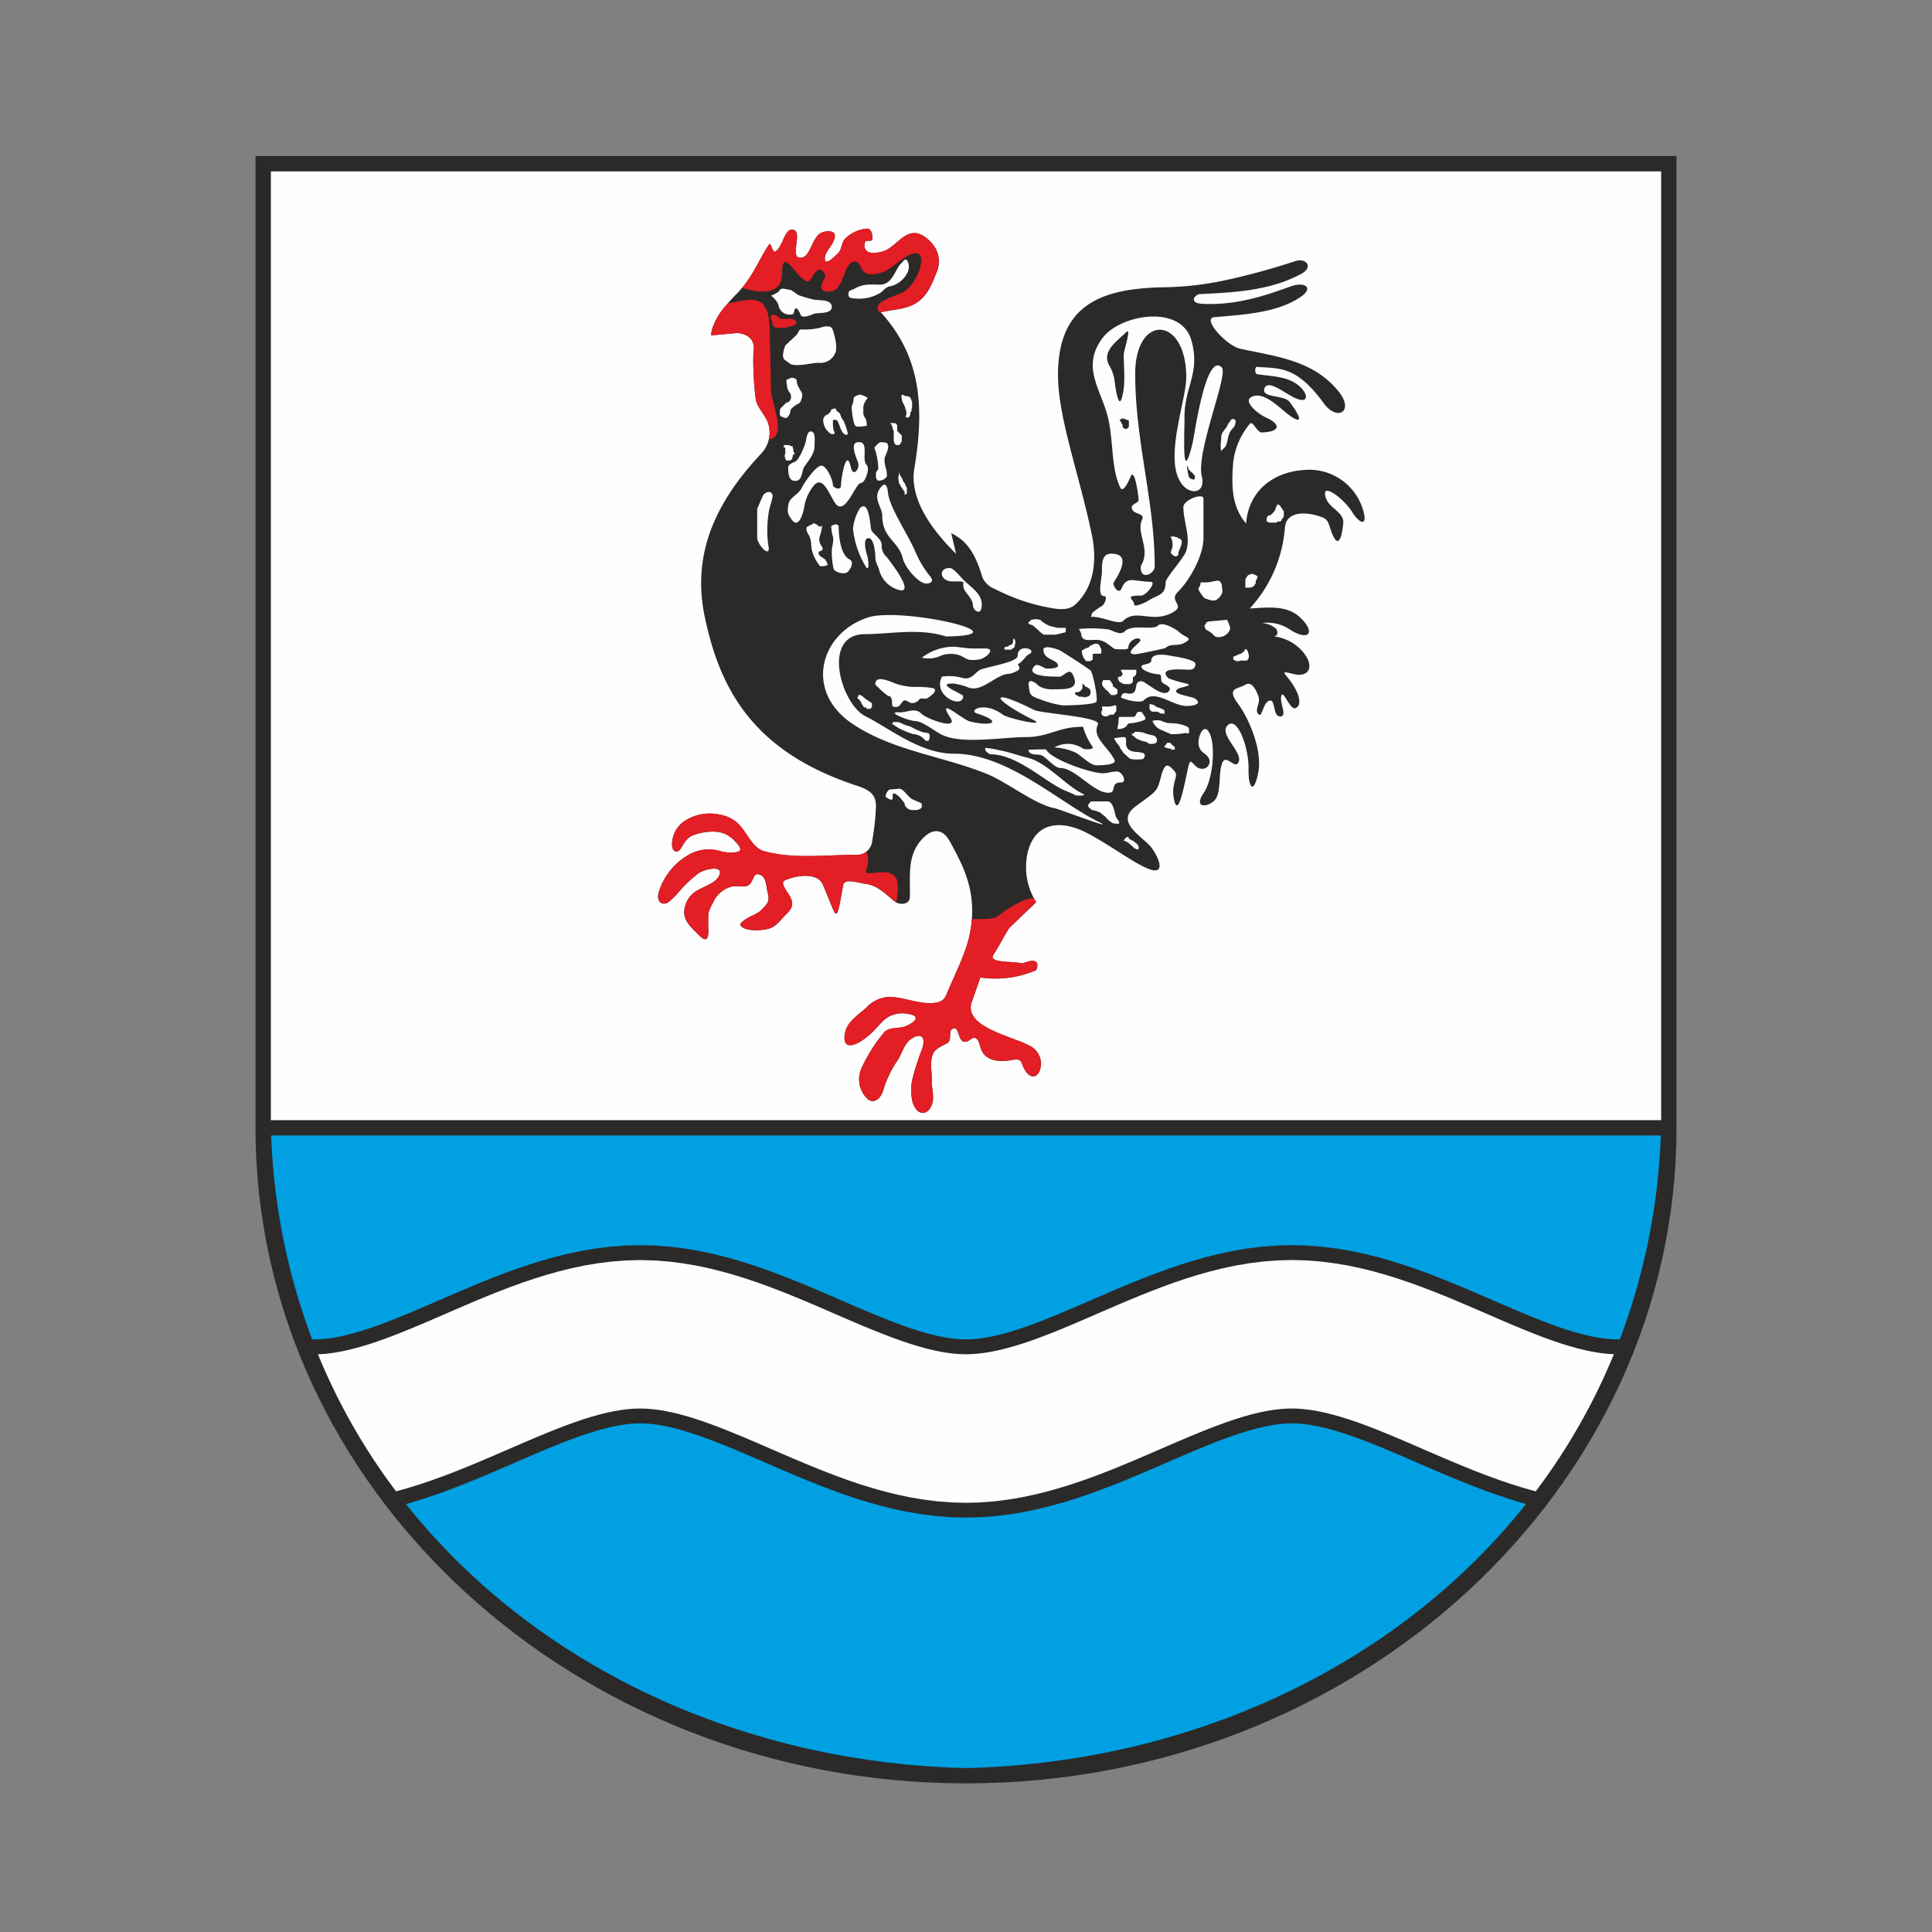 <svg xmlns="http://www.w3.org/2000/svg" width="260" height="260" viewBox="0 0 260 260">
  <rect x="0" y="0" width="260" height="260" fill="#808080" stroke="none"/>
  <g id="favico" transform="translate(-405 -1347)">
    <rect id="bg" width="260" height="260" transform="translate(405 1347)" fill="#fff" opacity="0"/>
    <g id="Layer_x0020_1" transform="translate(439.384 1368)">
      <g id="_1438671516512">
        <path id="Path_117" data-name="Path 117" d="M0,0H191.233V130.778h0c0,48.589-42.953,88.221-95.616,88.221S0,179.369,0,130.779H0V0Z" fill="#2b2a29" fill-rule="evenodd"/>
        <path id="Path_118" data-name="Path 118" d="M2.067,129.745h187.1V2.067H2.067Z" fill="#fefefe" fill-rule="evenodd"/>
        <path id="Path_119" data-name="Path 119" d="M170.984,181.4l-.888-.25-1.692-.525-1.648-.559-1.6-.58-1.56-.6-1.526-.608-1.491-.615-1.454-.616-1.419-.61-1.387-.6-1.356-.587-1.321-.568-1.284-.545-1.252-.516-1.218-.486-1.177-.449-1.138-.412-1.1-.372-1.05-.328-1-.281-.954-.236-.9-.189-.851-.144-.8-.1-.745-.057-.706-.019-.707.019-.746.057-.8.1-.851.144-.9.189-.954.236-1,.28-1.05.327-1.1.373-1.137.412-1.174.449-1.216.486-1.254.517-1.284.545-1.319.568-1.356.588-1.391.6-1.417.609-1.453.614-1.49.616-1.527.608-1.561.6-1.6.579-1.646.559-1.7.526-1.736.488-1.78.439-1.836.386-1.9.32-1.943.242-1.993.155-2.037.055-2.037-.055-1.993-.155-1.942-.242-1.9-.32-1.837-.386-1.78-.439-1.736-.488-1.695-.526-1.648-.559-1.6-.58-1.561-.6-1.526-.608-1.491-.615-1.454-.616L70,176.438l-1.391-.6-1.356-.588-1.319-.568-1.284-.545-1.252-.516-1.218-.486-1.177-.449-1.138-.412-1.1-.372-1.05-.328-1-.281-.954-.236-.9-.189-.851-.144-.8-.1-.746-.057-.707-.019-.705.019-.745.057-.8.1-.85.144-.9.189-.955.237-1,.281-1.049.327-1.1.373-1.14.413-1.176.449-1.217.486-1.252.516-1.284.545-1.321.568-1.356.587-1.387.6-1.419.61-1.454.616-1.489.613-1.525.61-1.562.6-1.6.581-1.647.558-1.692.526-.888.25c17.318,21.8,45.155,34.82,75.371,35.534,30.215-.714,58.05-13.733,75.367-35.534ZM7.628,159.256h.109l.876-.025.748-.057.8-.1.848-.142.9-.191.96-.237,1-.281,1.046-.326,1.095-.37,1.14-.413,1.179-.451,1.215-.485,1.252-.517,1.288-.544,1.322-.569,1.351-.585,1.386-.6,1.421-.61,1.456-.616,1.488-.614,1.525-.61,1.564-.6,1.6-.58,1.642-.555,1.692-.527,1.739-.488,1.787-.441,1.836-.385,1.891-.32,1.945-.243,2-.153,2.032-.054,2.033.054,2,.153,1.946.243,1.889.32,1.838.383,1.788.442,1.741.488,1.689.527,1.641.555,1.6.581,1.565.6,1.524.609,1.489.613,1.458.618,1.423.612,1.381.6,1.351.584,1.324.57,1.288.544,1.25.517,1.215.483,1.181.453,1.141.413,1.092.37,1.047.325,1.006.283.96.237.9.19.848.142.8.1.748.057.7.019.7-.019.748-.057.8-.1.846-.141.9-.19.961-.237,1.006-.283,1.045-.325,1.092-.37,1.142-.414,1.181-.451,1.215-.485,1.25-.517,1.288-.545,1.324-.57,1.351-.584,1.381-.6,1.423-.612,1.458-.616,1.487-.614,1.522-.61,1.567-.6,1.6-.581,1.64-.555,1.688-.527,1.741-.489,1.788-.442,1.838-.383,1.889-.32,1.947-.243,2-.153,2.033-.054,2.032.054,2,.153,1.945.243,1.891.32,1.837.385,1.787.441,1.739.488,1.691.527,1.642.555,1.6.581,1.564.6,1.524.609,1.489.613,1.458.618,1.42.61,1.386.6,1.351.585,1.322.569,1.288.544,1.25.517,1.215.483,1.181.453,1.14.411,1.094.372,1.047.327,1,.281.96.237.9.191.848.142.8.1.748.057.876.025h.109a86.379,86.379,0,0,0,5.519-27.445H2.112a86.372,86.372,0,0,0,5.517,27.445Z" fill="#00a0e3" fill-rule="evenodd"/>
        <path id="Path_120" data-name="Path 120" d="M182.821,161.236l-.314-.009-.852-.064-.893-.114-.934-.157-.981-.207-1.029-.253-1.065-.3-1.1-.342-1.14-.388-1.178-.426-1.212-.464-1.242-.495-1.27-.525-1.3-.55-1.33-.573-1.354-.585-1.383-.6-1.412-.607-1.443-.611-1.47-.606-1.5-.6-1.533-.585-1.564-.568-1.6-.539-1.637-.511-1.678-.47-1.718-.424-1.759-.369-1.8-.3-1.849-.23-1.892-.146-1.922-.051-1.923.051-1.892.146-1.85.23-1.8.3-1.76.368-1.719.425-1.679.471-1.635.511-1.6.539-1.564.568-1.534.587-1.5.6-1.467.605-1.443.611-1.414.608-1.38.6-1.354.585-1.332.573-1.3.55-1.27.525-1.24.495-1.213.464-1.18.428-1.138.386-1.1.341-1.067.3-1.03.254-.98.206-.933.157-.893.114-.852.064-.812.023-.812-.023-.852-.064-.893-.114-.934-.157-.981-.206-1.029-.254-1.067-.3-1.1-.341-1.139-.388-1.179-.426-1.212-.464-1.242-.495L81.9,157.5l-1.3-.55-1.332-.573-1.354-.585-1.38-.6-1.414-.608-1.443-.611-1.469-.606-1.5-.6-1.533-.585-1.565-.567-1.6-.539-1.636-.511-1.679-.47-1.719-.425-1.76-.368-1.8-.3-1.85-.23-1.892-.146-1.923-.051-1.922.051-1.892.146-1.849.23-1.8.305-1.758.368-1.717.424-1.678.47-1.639.511-1.6.54-1.562.567-1.533.585-1.5.6-1.468.606-1.443.611-1.412.607-1.383.6-1.354.585-1.33.573-1.3.55-1.272.526-1.24.494-1.211.464-1.178.426-1.141.388-1.1.342-1.065.3-1.029.253-.981.207-.934.157-.893.114-.852.064-.314.009a82.88,82.88,0,0,0,10.515,18.452l1.605-.45,1.638-.51,1.6-.542,1.563-.566,1.53-.585,1.5-.6,1.47-.608,1.44-.609,1.411-.606,1.384-.6,1.358-.589,1.329-.571,1.3-.549,1.272-.525,1.242-.5,1.209-.463,1.179-.427,1.143-.387,1.1-.344,1.064-.3,1.024-.254.98-.206.937-.159.892-.11.849-.067.817-.021.818.021.85.067.891.11.938.159.981.206,1.023.254,1.063.3,1.1.344,1.146.388,1.177.427,1.209.463,1.243.5,1.272.525,1.3.549,1.327.57,1.359.591,1.387.6,1.409.605,1.44.609,1.471.608,1.5.6,1.529.585,1.562.566,1.6.542,1.641.51,1.675.47,1.712.422,1.759.371,1.807.3,1.847.231,1.89.146,1.926.053,1.926-.053,1.889-.146,1.847-.231,1.808-.305,1.758-.37,1.712-.422,1.675-.47,1.642-.51,1.6-.543,1.562-.565,1.529-.585,1.5-.6,1.47-.608,1.439-.608,1.409-.605,1.387-.6,1.359-.591,1.327-.57,1.3-.549,1.274-.526,1.241-.5,1.207-.461,1.177-.427,1.146-.388,1.1-.344,1.062-.3,1.023-.254.981-.206.938-.159.891-.11.85-.067.818-.021.817.021.849.067.891.11.938.159.981.206,1.023.254,1.064.3,1.1.344,1.144.388,1.177.427,1.209.463,1.243.5,1.272.525,1.3.549,1.329.571,1.358.589,1.384.6,1.411.606,1.44.609,1.471.608,1.5.6,1.529.585,1.563.566,1.6.542,1.639.51,1.605.45a82.9,82.9,0,0,0,10.514-18.452Z" fill="#fefefe" fill-rule="evenodd"/>
        <path id="Path_121" data-name="Path 121" d="M85.968,85.766a2.575,2.575,0,0,1,1,.851s.309.387.386.464v.155a1.088,1.088,0,0,0,1,.774h.54c.232,0,.772-.155.772-.464,0-.078,0-.464-.078-.464-.309-.155-.926-.387-1.235-.542A3.864,3.864,0,0,1,87.744,86c-.232-.232-.695-.851-1.081-.851s-.772.078-1.158.078c-.309,0-.386.232-.54.387,0,0-.232.541-.155.619a2.411,2.411,0,0,0,.463.309c.077,0,.155.078.309.078.386,0-.077-.851.386-.851Zm6.947-21.118c-3.628-1.16-7.487-.309-10.883-.309-5.944,0-3.242,9.437.077,11.061,3.242,1.625,7.333,5.029,11.887,5.029,7.178,0,13.971,6.42,19.374,9.128,3.01,1.47-5.249-1.7-5.789-1.779-2.779-.542-6.329-3.481-9.185-4.641-5.943-2.4-12.659-3.094-18.062-6.73C73.773,72,76.011,64.184,82.418,62.1c4.4-1.469,21.536,2.4,10.5,2.553ZM81.028,73a1.037,1.037,0,0,1,.463.541,1.691,1.691,0,0,0,.232.387l.155.232c.077.077.232,0,.309.077l.077.155h.463c.077,0,.077-.077.154-.155a.284.284,0,0,0,.077-.232v-.387l-.155-.077-.077-.077-.155-.078-.155-.155h-.154v-.077l-.077-.078h-.077L82.032,73l-.077-.077h-.077v-.077H81.8V72.77h-.078v-.078h-.077c-.077,0-.155-.155-.155-.155H81.26c-.077,0-.155,0-.155.077v.155h-.077V73Zm4.632,3.4.695.464a5.2,5.2,0,0,0,.926.464,8,8,0,0,0,1.235.464,2.23,2.23,0,0,1,1.621.851c.077.078.463.078.463,0,.154-.309.232-.928-.155-1.005-.155,0-.386-.077-.54-.077a8.356,8.356,0,0,1-1.467-.619,3.223,3.223,0,0,0-.772-.31c-.232,0-1-.464-1.158-.464h-.463c-.232,0-.232,0-.386.232Zm-2.238-5.26c.232.232,1.544,1.547,1.852,1.547.232,0,.386.464.386.7s0,.7.154.7c.849.232.926-.31,1.312-.7s.772.232,1.235.232a1.169,1.169,0,0,0,1-.542c.155-.155.926,0,1-.077,0,0,1.7-1.006.849-1.392a12.824,12.824,0,0,0-2.547-.155,9.271,9.271,0,0,1-2.547-.464c-.772-.309-2.779-1.237-2.7.155Zm8.954-1.083c-1.312,2.63,2.856,4.409,2.856,2.63,0-.31-3.859-1.7-1.389-1.7a7.843,7.843,0,0,1,1.93.464c1.929.928,3.859-1.779,5.712-1.779a3.036,3.036,0,0,0,1-.387c.695-.31,0-.851.154-.928.618-.31,1-1.083,1.467-1.315,1.235-.619-1.544-1.547-1.544.232,0,.851-4.168,1.47-5.017,1.857-.772.387-1.158,1.47-2.47,1.083a6.519,6.519,0,0,0-2.7-.155Zm-2.7-2.553a7.128,7.128,0,0,1,4.091-1.469c.849,0,1.775.232,2.7.232h1.7c1.621,0,.078,1.315-.695,1.469a5.444,5.444,0,0,1-1.158.077c-.618,0-1.081-.464-1.544-.619a3.779,3.779,0,0,0-2.624.077,3.7,3.7,0,0,1-2.47.232ZM86.74,74.859c1.158,0,2.007-.7,2.934.232.617.619,4.94,2.243,3.859.541-2.007-3.094,1.621.232,2.624.464,2.856.7,4.555.078.927-1.083-1.235-.387,1-1.7,3.473.155.772.542,6.1,1.7,4.091.7-5.558-2.785-6.175-4.486.155-1.315,1,.464,9.031.928,8.568,1.934-.849,1.779,1.389,3.017,2.238,4.8.309.7-2.007.7-2.47.7-.849,0-2.161-1.47-2.933-1.779a8.086,8.086,0,0,0-2.7-.619,3.63,3.63,0,0,1,3.859.155c.232.155,1.7.155,1.235-.31a9.141,9.141,0,0,1-1.235-2.63c-3.4,0-4.554,1.392-7.719,1.392-3.088,0-8.568,1.006-11.269-.309-.849-.387-2.625-1.857-3.628-1.857-.772,0-4.168-1.315-2.007-1.16Zm12.119,5.647c3.551,0,7.025,3.4,9.726,4.719.463.232,1.544.619,1.7.774.077.077,1.7.155,1.081-.155-2.393-1.16-4.863-4.254-7.487-4.873-1.235-.309-2.47-.773-3.782-1.005a12.056,12.056,0,0,0-1.775-.31c-.309,0,0,.464,0,.464a1.911,1.911,0,0,0,.54.387Zm13.585,6.343h2.238c.695,0,.926,1.392,1.081,2.011a2.448,2.448,0,0,0,.232.387s.309.387.232.541-.772,0-.849,0a3.254,3.254,0,0,1-.926-.773l-.232-.232c-.155-.078-.463-.387-.618-.464s-.463-.155-.618-.232c-.077,0-.309-.077-.386-.077-.155-.077-.541-.387-.541-.542,0-.232.155-.387.386-.619Zm4.4,5.26a4.543,4.543,0,0,1,.618.31c.077,0,.155.155.155.155.077.077.155,0,.155.077a.166.166,0,0,0,.154.155l.232.232c.077.078.077.155.155.155h.155l.077.077.155.077.077-.077.077-.077v-.31l-.077-.077v-.077l-.077-.078-.077-.077-.154-.155h-.078v-.078h-.077l-.077-.077-.077-.077L118,92.109h-.077l-.077-.077c-.077-.155-.155,0-.232-.078l-.077-.155-.077-.155h-.232v.077h-.077a4.463,4.463,0,0,0-.309.387ZM104.03,79.887c.386,0,2.393-.077,2.393,0,.618,1.315,6.021,3.171,7.564,3.171.772,0,1.235-.232,1.929-.232.772,0,1.39,1.47.618,1.47-1.852,0-.232,1.779-2.315,1.315-1.852-.464-4.091-3.249-5.866-3.249-.849,0-1.853-1.393-2.547-1.7-.463-.232-1.775.077-1.775-.774Zm11.5-1.547a3.9,3.9,0,0,0,.617.928c.155.155.155.387.309.541s.232.387.386.542.7.619.772.7c.155.155.772.155,1.081.155.232,0,.772,0,.849-.155s.232-.464.078-.542c-.078,0,0-.155-.155-.155a4.906,4.906,0,0,0-.695-.155c-.849,0-1.621-.232-1.621-1.16,0-.232.077-.851-.232-.851s-.772.077-1.389.155Zm2.779-.851a5.08,5.08,0,0,1,1.081.077,8.414,8.414,0,0,0,1.312.387.681.681,0,0,1,.617.7c0,.464-.54.464-.926.464-.154,0-.463-.309-.695-.309a4.46,4.46,0,0,1-1.081-.387c-.232-.155-.463-.387-.617-.464,0,0-.155-.232,0-.232a.288.288,0,0,0,.309-.232Zm4.4,1.47c-.078.078-.232.31-.309.387l-.077.078v.155h.155l.154.077c.078,0,.155.078.232.078h.309v.077h.077v.077h.463v-.31c0-.155-.155-.077-.155-.155l-.077-.078-.155-.155h-.077v-.077l-.077-.077c0-.078-.155-.078-.463-.078ZM115.995,77.1c0-.31.154-.7.154-1.006a1.5,1.5,0,0,1,.077-.619h1.466c.309,0,.618.077.772-.232.077-.155.154-.464.463-.464.154,0,.463.077.463.232l.309.464c0,.077.077.155.077.232,0,.31-1.7.619-1.93.619-.386,0-.54.155-.618.387a1.553,1.553,0,0,1-1.235.387Zm-2.085-3.017h1.081a1.745,1.745,0,0,0,.309-.077c.154,0,.232-.077.309-.077s.232,0,.232.077v.7c0,.078-.155.155-.155.155l-.077.155-.155.155h-.463v.077h-.232v.077h-.077V75.4h-.309c-.154,0-.232,0-.309-.077a.151.151,0,0,1-.155-.155c0-.155-.077,0-.077-.155V74.7h.077s.077-.077,0-.619Zm-9.88-3.094c.155,1.392.077,1.625,1.467,2.089a13.587,13.587,0,0,0,3.165.851c.849,0,4.091-.077,4.477-.464.309-.31-.463-4.023-.772-4.255-1.312-.928-2.779-1.856-4.014-2.63-.386-.232-2.316-.851-2.316-.155,0,1.16,1.235,1.238,1.775,1.779.772.774-.926.774-1.312.774s-1.235-.774-1.621-.387c-1.544,1.547,2.7,1.469,3.319,1.469.54,0,1.312-1.237,1.775-.309,1,2.011-.618,2.011-2.625,2.011a3.632,3.632,0,0,1-1.852-.387s-1.312-1.315-1.467-.387Zm7.256,0v.619c0,.077-.155.232-.155.232-.077.077-.155.232-.232.232s-.155.077-.232.077h-.232s-.155.078-.155.155.155.232.155.232l.309.155.155.078h.463l.155.077h.154a.272.272,0,0,1,.155-.077h.155l.077-.078h.077l.077-.077h.077v-.232h.078v-.309c0-.232-.078-.232-.078-.232s.078-.155-.077-.155l-.155-.077-.077-.077-.077-.078h-.154l-.078-.077A1.333,1.333,0,0,0,111.286,70.991Zm9.417,5.028a2.164,2.164,0,0,0,1.235,1.237c.077,0,.849.387.926.387l.309.155a9.141,9.141,0,0,0,2.007-.155c.077,0,.386.155.463-.077v-.31a.553.553,0,0,0-.232-.464,5.636,5.636,0,0,0-2.316-.464,2.859,2.859,0,0,1-1.158-.309,2.115,2.115,0,0,0-1.235,0Zm-.386-2.244v.542c0,.077.077.155.077.232s.155.155.155.155l.155.078h.695l.154.077c.077,0,.155.155.232.155h.386l.077.078h.077v-.464l-.077-.077h-.077v-.078c-.077-.077-.309-.077-.386-.155a.282.282,0,0,0-.232-.077l-.232-.077-.077-.078h-.155v-.077c0-.109-.772-.31-.772-.232Zm-3.859-.928c.463.31,2.624.851,3.087.387,1.544-1.547,3.782.773,5.789.773.772,0,2.238-.232,1.081-1.005-.463-.31-3.7-.619-2.084-1.392.154-.077,2.007-.387.926-.619a17.552,17.552,0,0,1-2.393-.7c-1.544-1.547,1.852-1.16,2.779-1.16.54,0,.849-.232.849-.773,0-.619-2.779-1.006-3.242-1.083-.695-.155-2.7-.464-2.7.619,0,.619-1.544.387-1.312.928s1.775.928,2.315.928.155.773.463,1.083c.386.387,1.467.619.849,1.238-.849.851-3.087-1.392-3.628-1.392-1,0-.54,1.005-1,1.469-.618.619-1.467-.464-1.775.7Zm-2.393-2.321h.926a1.114,1.114,0,0,0,.155.232c.077.077.077.077.077.155s.155.155.155.155V71.3c0,.077.077.077.155.155l.309.232.155.077v.619l-.232.077a.27.27,0,0,1-.155.078h-.463l-.077-.078v-.077h-.077l-.154-.155v-.078l-.078-.077h-.077V72l-.077-.077c-.077,0-.232-.155-.232-.155-.077,0-.077-.232-.154-.232a.166.166,0,0,1-.155-.155l-.077-.077v-.155h-.077a1.545,1.545,0,0,1,.155-.619Zm2.393-1.392h1.776c.077,0,.309,0,.309.077v.31l-.077.309-.232.232-.155.077V70.6a.285.285,0,0,1-.077.232c-.077.078-.077.155-.155.155s-.155.077-.232.077h-.695l-.155-.077h-.155l-.154-.155h-.077l-.077-.077-.077-.077V70.6h-.077v-.078l-.077-.155V70.14h.077v-.077h.309l.077-.155.155-.078V69.6h-.078v-.077c0-.078-.077-.078-.154-.387ZM104.494,63.1a10.089,10.089,0,0,1,1.08.928,2.327,2.327,0,0,0,.541.387h1.544c.077,0,1.235-.309,1.312-.309s.077-.31.077-.387,0-.232-.077-.232h-1c-.232,0-.54-.155-.695-.155a2.708,2.708,0,0,1-1.081-.464c-.077,0-.309-.232-.386-.232s-.077-.232-.232-.232a4.319,4.319,0,0,0-.54-.078,1.933,1.933,0,0,0-.772.155s.077.155-.077.155-.155.078-.155.232.386.232.464.232ZM102.1,64.88c0,.155.155.31.155.465v.232c0,.077-.077.155-.077.232v.232l-.154.155-.155.078-.155.155h-.849l-.077-.077v-.232h.077l.077-.077h.232l.077-.077h.077l.155-.155a1.746,1.746,0,0,0,.309-.077l.077-.155.077-.077v-.464s.232-.078.155-.155Zm9.108,1.625c.155,0,.309-.155.463-.232.078,0,.155-.078.232-.078.232,0,.386-.31.464-.31a2.522,2.522,0,0,0,.463-.232c.077,0,.54-.077.617.078,0,.077.155.077.155.155,0,.155.232.387.232.619,0,.077,0,.464-.077.464h-.618c-.077,0-.463,0-.463.077v.7a1.022,1.022,0,0,1-.386.232h-.463c-.077,0-.386-.464-.386-.464a1.823,1.823,0,0,1-.232-1.005Zm-.077-2.244-.309-.619a17.36,17.36,0,0,1,4.014.077c.617.155,1.543.851,2.161.232,1-1.005,3.782-.077,4.477-.773.618-.619,2.547.619,2.7.773.926.928,2.238.851.695,1.625-.772.387-1.775,0-2.393.619-.077.078-3.782.851-4.091.851-1.7,0,.695-1.547.695-1.857,0-.619-1.621-.155-1.621,1.006,0,.31-1.7.155-1.775.155-.772-.387-1.312-1.237-2.547-1.237-1,0-2.007.232-2.007-.851Zm1.467-2.785-.155.542c1.312-.155,3.7,1.16,4.322.541,1.775-1.779,4.091.542,6.947-1.315,1.235-.851-.772-1.392.386-2.553,1.775-1.779,3.473-5.028,3.473-7.272V46.082c0-.773-2.7.155-2.7,1.16,0,1.934,1,4.023.386,5.879-.309,1.006-2.779,3.636-2.779,4.255,0,1.857-1.158,1.625-2.47,2.553,0,0-1.775.928-1.775.387,0-.7-1.467-1.16.926-1.16.695,0,2.161-1.857,1.312-1.857-.772,0-2.085-.232-2.547-.232-.849,0-1.158.619-1.389,1.16-.386.774-1.081-.232-1.081-.774,0-.077,2.47-3.4.386-3.868-1.775-.387-1.93.7-1.93,2.243,0,1.16-.695,3.4.309,3.4.54,0,0,1.16-.309,1.315A12.082,12.082,0,0,0,112.6,61.476Zm6.561-6.343c-.232,2.089,1.852,1.16,1.852.077,0-8.741-2.625-16.786-2.625-25.914,0-8.122,6.87-7.813,6.87.464,0,3.327-3.319,11.681-.309,14.7,1.158,1.16,2.933.774,2.393-1.392-.772-3.326,3.628-13.692,2.7-14.62-2.161-2.166-3.7,9.283-3.936,10.211-1.467,5.957-1.081-.928-1.081-3.636,0-3.945,2.161-5.879.926-10.211-1.389-4.951-9.649-3.481-11.964-.31-2.933,3.945-.155,6.884.772,10.83.695,2.94.386,6.73,1.621,9.283.386.851,1.235-1.083,1.39-1.47.54-1.315,1.08,2.63,1.08,3.171,0,.31-.926.542-.926.928,0,1.083,1.853.7,1.389,1.7-.849,1.779,1.235,3.945-.154,6.188Zm-2.007-31.406c-1.06,1.063-3.386,2.547-2.238,4.487a5.444,5.444,0,0,1,.695,2.011c0,.077.463,3.868.926,2.476.618-1.857.309-4.023.309-5.957,0-.619,1.126-3.836.309-3.017ZM116.3,35.485c0,.155.232.31.232.464,0,.078.155.155.155.232v.31l.154.077.077.155h.309v-.077h.155l.077-.078v-.077l.077-.077v-.619c0-.077,0-.232-.077-.232s-.154-.077-.232-.077L117,35.407l-.155-.078h-.309a.285.285,0,0,1-.232.155Zm9.031,6.188.077.542c0,.155.077.31.077.464,0,.077.077.232.077.31a.782.782,0,0,0,.078.232l.154.155.077.078h.154l.077.077h.232v-.077h.077v-.464l-.155-.155h-.077v-.077c0-.077-.155-.155-.232-.232s-.155-.078-.155-.155c-.077-.077-.232-.155-.232-.232v-.155h-.077v-.155l-.155-.155ZM123.1,51.188l.155.31.077.077c0,.155.078.387.078.541v.464c0,.078-.155.387-.155.464s-.077.232-.077.31,0,.155.077.155.077.077.155.155l.232.155.232.078c.077,0,.154-.155.232-.155s.077-.077.077-.155v-.232l.077-.155a.781.781,0,0,0,.077-.232l.077-.155.077-.155V52.5l.078-.077v-.077l.077-.077v-.542l-.077-.078h-.078V51.5h-.154c-.077,0-.232-.155-.232-.155l-.232-.078h-.155l-.077-.077h-.309s.078.155-.232,0Zm4.091,6.189h.772c.54,0,1.081-.232,1.621-.232.232,0,.463.464.463.619,0,.232.077.619.077.851a1.159,1.159,0,0,1-.232.542c-.155.155,0,.155-.155.232s-.386.387-.541.387c-.463.155-1.08-.155-1.389-.232-.154,0-.772-.928-.849-1.083,0-.077-.077-.155-.077-.232l.077-.155a1.2,1.2,0,0,0,.232-.7Zm6.87-1.16a3.764,3.764,0,0,0-.54.232c0,.077-.232.309-.232.387a.465.465,0,0,0-.077.31v.928h.695c.077,0,.155-.077.232-.077h.078v-.077h.077v-.077h.155v-.155l.154-.155v-.155c0-.155,0-.232.077-.31l.077-.155c0-.078.077-.155.077-.232v-.155l-.154-.077H134.6v-.077s-.232-.077-.54-.155Zm3.474-9.36c-.077.232-.309.542-.309.774a2.9,2.9,0,0,1-.463.541c-.077.155-.463.232-.463.232l-.155.155c0,.077-.077.155-.077.232V49.1c.077.155.077.077.232.155.077,0,0,.077.155.077h.926l.077-.077.154-.077h.309l.078-.077.077-.077v-.078l.077-.155h.077l.077-.155.077-.155v-.7l-.154-.155a.382.382,0,0,1-.077-.232c0-.078-.154,0-.154-.155l-.078-.077V47.01h-.077c-.077,0-.077-.077-.309-.155Zm-9.34,15.78c.309,0,.618-.077.926-.077.155,0,1.621-.155,1.621-.155a4.719,4.719,0,0,1,.386.928c.077.387,0,.387-.155.7a1.655,1.655,0,0,1-1.544.7c-.309,0-.54-.31-.772-.542a4.759,4.759,0,0,0-.463-.309.677.677,0,0,1-.463-.7c0-.077.232-.31.232-.31,0-.077-.077-.155.077-.155,0,0,.232,0,.155-.078Zm3.473,4.719c.077,0,.618-.31.695-.31a.809.809,0,0,0,.386-.155.812.812,0,0,1,.309-.232c.077-.078,0-.232.154-.31a.269.269,0,0,1,.154.077l.155.155c0,.078.077.232.077.31s.077.155.077.232v.387l-.077.155-.077.155-.155.078h-.926v.077h-.386c-.232,0-.155-.155-.309-.155s-.155,0-.155-.155v-.31h.077Zm-.386-31.871c-.078.155-.386.542-.463.7-.155.464-.849,1.006-.849,1.547,0,.387-.077.851-.077,1.238,0,.077,0,.7.077.7l.54-.542c.463-.851.232-1.7,1-2.475a1.283,1.283,0,0,0,.386-.928c0-.31-.309-.464-.617-.232ZM95.308,58.149c.151.6,1.235,1.393,1.235,2.321,0,.619,1,1.393,1.158.31.309-1.779-1.389-2.707-2.392-3.713-.386-.387-1.39-1.625-1.853-1.625-1.543,0-1.389,1.547,0,1.779.541.077,1.621-.077,1.853.155,0,0-.151.169,0,.773ZM85.119,45.309c.179,1.936,2.675,5.595,3.628,7.813a13.7,13.7,0,0,0,2.007,3.4c.463.464.386,1.006-.463,1.006-1.158,0-2.933-2.321-3.165-3.327-.54-2.4-2.779-2.707-2.779-5.8,0-.928-.937-2.015-.618-3.017a2.06,2.06,0,0,1,.739-1.114c.288-.144.561.069.65,1.037Zm-.154,8.664c.386.542,3.55,4.487,1.929,4.487a3.781,3.781,0,0,1-2.933-2.63c-.077-.464-.54-1.16-.54-1.7,0-.619-.155-2.708-.926-2.708-.849,0-.309,2.011-.155,2.4.077.155.386,2.4-.232,1.392a12.125,12.125,0,0,1-1.7-5.105,6.651,6.651,0,0,1,.926-2.707c1.312-1.315,1.39,2.63,1.544,2.939.309.619,1.39,1.16,1.39,2.011a2,2,0,0,0,.695,1.625ZM78.481,49.8c0,1.315.232,3.868,1.466,4.487.772.387-.077,1.625-.386,1.779-.541.232-1.621-.077-1.775-.541a11.261,11.261,0,0,1-.232-2.321c0-.774.386-1.47.077-2.244a5.99,5.99,0,0,1-.155-1.16c.078-.077.772-.464,1,0Zm-2.238-.077a5.883,5.883,0,0,1-.232,1.237,1.489,1.489,0,0,0,.077,1.393.886.886,0,0,1,.232.464c0,.232-.077.232-.232.31-.232.155-.309,0-.309.31,0,.464.849.7.926.928,0,0,.386.541.232.7-.077.077-.926.232-1,.077a5.715,5.715,0,0,1-1.08-2.166c0-.232-.077-.464-.077-.7a2.9,2.9,0,0,0-.386-1.393,1.207,1.207,0,0,1-.232-.928,5.572,5.572,0,0,1,.695-.387c.077,0,.232-.155.309-.155a3.355,3.355,0,0,1,.54.31c.078.077.155.309.541,0ZM69.6,45.7c-.077.7-.463,1.625-.54,2.321a15.141,15.141,0,0,0-.078,4.177c.541,2.243-1.466.155-1.466-.851V47.475l.772-1.779c.138-.317,1.081-.928,1.312,0Zm2.085-3.713c0,.7.077,1.934,1.158,1.7.772-.155.695-1.392,1-1.856.463-.7,1.389-1.7,1.389-2.785,0-.619.155-1.7-.309-1.934-.618-.31-.772.774-.849,1.238-.155.7-.926,2.553-1.466,2.785s-.926.387-.926.851ZM71.3,38.888c.232,0,.54,0,.618.078a.337.337,0,0,0,.232.077c.232,0,.154.232.154.232a.776.776,0,0,1,.077.232v.232c0,.155.154.077.154.232a.786.786,0,0,1-.077.232s-.155-.078-.155.077v.232l-.077.078v.155l-.077.077-.078.078-.154.077h-.464L71.38,40.9l-.077-.155v-.077l-.077-.155v-.387H71.3v-.774l-.077-.155h-.154v-.232h.077l.077-.078c.077,0,.232.078.077,0Zm.386,8.277a1.79,1.79,0,0,0,.386,1.625c1.081,1.7,1.7-1.083,1.775-1.547a6.047,6.047,0,0,1,1.389-3.017c1.39-1.392,2.316,2.476,3.165,2.862,1.235.619,2.393-3.095,3.088-3.095.541,0,1.235-1.934.772-2.4-.772-.774.386-3.095-1.081-3.095-1.312,0-.309,2.089-.078,2.785.232.851-.695,2.011-1,.542-.618-2.708-1.312,1.7-1.312,2.553,0,.7-1.081.232-1.081-.077,0-.7-.849-2.63-1.544-2.63-.772,0-2.393,2.4-2.624,2.94C73,45.7,71.689,45.927,71.689,47.165ZM83.267,39.2a8.566,8.566,0,0,1,.54,2.862c0,.155-.309.464-.309.541,0,.31-.077.928.309,1.083a1.559,1.559,0,0,0,.849-.232l.309-.31a3.453,3.453,0,0,0-.078-.928,5.443,5.443,0,0,1-.232-1.083v-.387c0-.387.926-1.7.232-2.166-.077,0-.849-.155-.926,0,0,0-.309.232-.386.309s-.077.232-.309.31Zm3.319,3.559c0,.232-.077.387-.077.619,0,.155.077.387.077.542,0,.232.232.309.232.464,0,.077.077.155.155.232s.077.155.154.232L87.2,45l.154.155v.464l.078-.077s.232-.077.232-.155v-.773l-.077-.077-.077-.078V44.3l-.077-.077v-.077l-.232-.31a2,2,0,0,1-.155-.387c0-.078-.232-.31-.232-.387l-.078-.155-.077-.078v-.155c0-.155,0-.155-.077.077Zm-1.158-6.885a2.765,2.765,0,0,1,.309.7c0,.232.155.31.155.542v1.16c0,.077.077.232.077.31s.155.232.155.232l.154.077h.232a.775.775,0,0,0,.232-.077l.078-.155c0-.077.155-.232.155-.309v-.7l-.077-.155-.155-.077-.077-.155h-.077v-.077h-.077l-.077-.155-.077-.077v-.7c0-.078-.077-.078-.077-.155l-.154-.155h-.232a1.351,1.351,0,0,1-.463-.077Zm1.544-3.713c-.107.161.018.613.077.851.019.075.155.31.232.464l.155.387a1.1,1.1,0,0,0,.154.464v.464c0,.077-.077.155-.077.232s0,.155.077.155H87.9l.077-.077.077-.155.077-.155v-.31c0-.078.154-.078.154-.155v-.232c0-.078.077-.232.077-.31v-.774l-.077-.077v-.077l-.077-.077v-.155l-.155-.155a.537.537,0,0,0-.309-.155h-.232c-.155,0-.433-.315-.54-.155Zm-4.632.464A2.476,2.476,0,0,0,81.8,33.7v.928a1.151,1.151,0,0,0,.309.7,2.8,2.8,0,0,1,.155.851c0,.232-.077.078-.232.155a4.73,4.73,0,0,1-1.081.077c-.309,0-.386-.464-.463-.7a9.657,9.657,0,0,1-.232-1.47c0-.232-.077-.464,0-.619a2.151,2.151,0,0,0,.232-1.006c0-.232.772-.619,1.08-.464.155.077.889.288.772.464Zm-5.635,4.023a2.392,2.392,0,0,1-.309-1.16.87.87,0,0,1,.386-.619c.077-.077.155,0,.309-.155a2.472,2.472,0,0,0,.386-.464c0-.077-.077-.155.078-.155,0,0,.54-.232.54-.078v.078c0,.155.386.387.54.541a5.335,5.335,0,0,1,.232.619,2.4,2.4,0,0,1,.309.464,8.954,8.954,0,0,1,.463,1.315c0,.155.232.542-.232.464-.618-.155-.849-1.625-1.158-1.934a3.346,3.346,0,0,0-.386-.077c-.155,0-.155.155-.155.31a4.079,4.079,0,0,0,.077,1.005c0,.155.154.31.154.542,0,.077-.309.077-.386.077-.232,0-.772-.619-.849-.774Zm-5.172-6.576c-.2.1,0,.619,0,.851a1.413,1.413,0,0,0,.309.851.941.941,0,0,1,0,1.237.583.583,0,0,1-.309.155l-.155.077-.309.31-.463.464c0,.31-.232.928.232,1.083.154,0,.309.155.54.155.309,0,.618-.7.618-1.006s1-.928,1.081-.928c.309-.077.617-1.083.463-1.392-.232-.542-.695-1.006-.695-1.7,0-.232-.386-.387-.618-.387-.155,0-.309,0-.309.077s-.185.054-.386.155ZM71.3,25.505c.463-.464,1.081-1.006,1.544-1.47.232-.232.232-.7.617-.7a8.927,8.927,0,0,0,2.547-.232c.386-.155,1.389-.387,1.621.155s.772,2.476.386,3.249a2.137,2.137,0,0,1-2.238,1.315c-1,0-3.319.7-4.014,0-.309-.31-.772-.31-.772-1.006a4.083,4.083,0,0,1,.309-1.315Zm-1.93-6.73a2.977,2.977,0,0,1,1,1.237,1.51,1.51,0,0,0,1.7,1.315c.463,0,.386-.387.463-.619.309-.7.772.542.849.7.232.464,1.389,0,1.7-.155.54-.232,2.47.078,2.47-.928,0-1.083-1.621-.851-2.393-1.006a17.953,17.953,0,0,1-1.93-.541C72.923,18.7,72.152,18,71.92,18c-.386,0-1.158-.387-1.39.078-.154.309-1.08.7-1.158.7Zm11.115-.851c1.312-.773,2.084-.619,3.55-.619,1.7,0,2.007-2.011,2.856-2.862.386-.387.618-.851.926-.155a1.733,1.733,0,0,1-.077,1.392,3.5,3.5,0,0,1-2.315,1.857c-.541,0-.926.619-1.312.851a5.39,5.39,0,0,1-3.474.774c-.386,0-.849-.077-.849-.464,0-.619.232-.619.695-.774Zm3.668,3.1c5.117,5.662,6.016,12.1,4.509,21.033-.688,4.076,2.351,8.255,5.617,11.468l-.653-2.777c2.64,1.278,3.429,3.545,4.246,6.043a2.92,2.92,0,0,0,1.633,1.47,26.417,26.417,0,0,0,6.206,2.287c1.5.295,3.44.857,4.573-.163,2.737-2.464,2.911-6.264,2.287-9.309-1.707-8.32-4.646-15.958-4.573-21.885.116-9.4,6.126-11.348,14.052-11.527a42.609,42.609,0,0,0,8.16-.886,91.4,91.4,0,0,0,9.636-2.613c1.611-.548,2.491.8.98,1.633-4.136,2.28-8.892,2.557-13.719,2.777-.384.017-.91.444-.817.817.1.4.73.468,1.143.49,4.555.243,8.453-1.108,11.917-2.35,1.917-.687,3.167.252,1.149,1.533-2.919,1.854-6.5,2.233-11.433,2.613-1.813.14,1.653,3.857,3.43,4.246,4.946,1.083,9.82,1.542,13.229,5.716,2.214,2.71-.132,4.143-1.96,1.633-3.756-5.157-6.05-4.649-8.983-4.9-.325-.027-.323.93,0,.98,2.062.32,4.2.27,5.716,1.633,1.276,1.146,1.243,2.515-.817,1.47-1.329-.674-3.53-2.463-3.92-1.143-.38,1.289,2.7.794,3.43,1.8,2.348,3.213.938,2.644-.653,1.307-1.392-1.17-3.161-2.786-4.573-1.96-1.006.589.838,2.2,2.123,2.777,1.7.76,2.065,1.86-.653,1.96-.664.024-1.233-1.672-1.633-1.143a9.748,9.748,0,0,0-2.234,5.226c-.211,2.9-.281,5.815,1.744,8.166.3-4.133,3.331-6.851,7.676-7.186A7.551,7.551,0,0,1,148.833,47c1.074,2.856-.1,2.768-1.307.817-.956-1.542-3.749-3.756-3.593-2.287.2,1.879,2.627,2.236,2.45,3.92-.345,3.269-1.071,2.838-1.8.49-.23-.744-.439-1.1-.98-1.307-2.277-.867-4.853-.822-5.063,1.307a18.065,18.065,0,0,1-4.736,10.943c2.376-.112,4.918-.485,6.7,1.143,2.177,1.994,1.38,3.32-1.143,1.8a5.457,5.457,0,0,0-3.92-.98,3.217,3.217,0,0,1,1.96.817c.209.485.191.857-.327.98a6.128,6.128,0,0,1,3.92,2.123c1.63,2.028.691,3.445-1.307,2.94s-1.161-.182-.163,1.307,1.283,2.846.49,3.266-1.677-2.55-1.96-1.633.873,2.789-.163,2.776-.577-2.431-1.47-2.123-.9,2.369-1.47,1.8.38-1.5,0-2.45-.891-2.022-1.8-1.47-2.523.361-.98,2.45,3.352,6.309,2.777,9.309-1.356,2.212-1.307-.49-1.445-7.055-2.777-5.88,1.933,3.573,1.47,4.9-1.765-1.273-2.286.327,0,4.149-1.143,5.063-2.578.708-1.307-1.143,1.613-6.306.817-8-1.732.629-1.47,1.633.94.989,1.307,1.633a.973.973,0,0,1-.98,1.47c-.969-.065-1.33-1.524-1.633-.653s-1.322,7.472-1.96,5.063.68-3.36,0-4.083-1.233-1.5-1.8.653-.493,1.919-3.43,4.083,1.037,4.1,2.123,5.553,1.851,3.612-.163,2.94-5.275-3.225-8.493-4.9-6.911-1.755-8,2.613a8.92,8.92,0,0,0,1.143,6.7l-3.593,3.43c-.817,1.252-1.318,2.346-2.135,3.6-.785,1.161,2.069.872,3.926,1.207,1.773-.748,2.269-.164,1.8.911a13.914,13.914,0,0,1-7.513.98c-.381,1.089-.751,2.182-1.143,3.266-1.224,3.387,5.456,4.652,7.676,5.88a2.723,2.723,0,0,1,1.633,2.613c-.2,1.8-1.41,2.141-2.287.49-.427-.806-.236-1.417-1.633-1.143-1.649.323-3.465.122-4.083-1.307-.3-.7-.285-1.391-.817-1.633-.472-.215-.737.412-1.307.49-1.09.149-.816-1.99-1.633-1.8-.842.2-.149,1.572-.817,1.96-.706.41-1.644.717-1.96,1.47-.464,1.105-.135,2.395-.163,3.593-.025,1.088.4,2.255,0,3.266-.654,1.642-2.122,1.366-2.613-.49a6.788,6.788,0,0,1,0-2.94,33.386,33.386,0,0,1,1.307-4.083c.613-1.9-.344-2.051-1.307-1.47-1.117.674-1.319,1.969-1.96,2.94a14.426,14.426,0,0,0-1.96,4.083c-.459,1.44-1.551,1.874-2.287.98a3.641,3.641,0,0,1-.653-3.92,21.544,21.544,0,0,1,3.1-4.9c.705-.732,2.014-.4,2.94-.817,1.664-.755,1.647-1.448.163-1.633a3.752,3.752,0,0,0-2.94.653c-.772.637-1.369,1.465-2.123,2.123-2.443,2.132-3.917,1.848-3.266-.49.36-1.294,1.648-2.089,2.776-3.1a4.513,4.513,0,0,1,3.1-1.47c1.655.031,3.249.693,4.9.817,2.465.186,2.62-.726,2.94-1.47,1.288-3,2.675-5.723,3.1-8.329.854-5.2-.927-8.544-2.776-11.923-1.046-1.911-2.437-1.656-3.593-.49-2.265,2.284-1.7,5.083-1.8,8-.033.975-1.384,1.113-2.123.49-1.242-1.047-2.333-2.119-3.756-2.286-1.028-.121-2.916-.855-3.1.163-1.044,5.659-.676,4.573-2.776-.163-.687-1.55-3.523-1.2-5.063-.49-.782.36.49,1.654.817,2.45.358.871.081,1.414-.653,2.123-.757.731-1.352,1.718-2.45,1.96-2.5.552-4.143-.266-3.593-.817.917-.92,2.058-1.028,2.776-1.8.662-.708,1.1-1.014.817-2.123-.293-1.143-.157-2.41-1.307-2.613-.538-.1-.636.62-.98,1.143-.545.829-1.516.35-2.45.49a3.66,3.66,0,0,0-2.613,2.123,5.748,5.748,0,0,0-.653,1.47,19.68,19.68,0,0,0,0,2.45c-.052,1.287-.428,1.364-1.307.49-.92-.916-1.974-1.823-1.96-3.1a3.552,3.552,0,0,1,.98-2.287c1.064-1.137,3.388-1.331,3.809-2.829.321-1.145-1.916-.674-2.829-.111a17.15,17.15,0,0,0-2.613,2.45,10.481,10.481,0,0,1-1.47,1.47c-.853.54-1.658-.079-1.307-1.307a8.671,8.671,0,0,1,3.756-4.9,5.438,5.438,0,0,1,4.573-.653,5.051,5.051,0,0,0,1.8.163c1.112-.055,1.1-.562.163-1.47a3.72,3.72,0,0,0-2.45-1.307,7.353,7.353,0,0,0-3.266.49c-.869.366-1.2,1.144-1.633,1.8s-1.116.39-1.143-.49a3.778,3.778,0,0,1,1.47-3.1,6.2,6.2,0,0,1,5.063-.98,4.539,4.539,0,0,1,2.123.98c1.39,1.158,2.011,3.444,3.757,3.92,3.995,1.09,8.272.462,12.412.49a2.08,2.08,0,0,0,2.123-1.96A32.747,32.747,0,0,0,83.5,87.5c.019-1.75-1.149-2.295-2.613-2.776-13.843-4.558-18.361-12.839-20.433-22.73-1.857-8.865,1.868-15.857,7.647-22a4.09,4.09,0,0,0,.863-4.1c-.4-1.1-1.393-1.959-1.633-3.1a40.428,40.428,0,0,1-.327-6.206c.317-1.873-.618-2.588-2.123-2.777l-3.593.327c.212-1.974,1.652-3.7,3.266-5.39,2.338-2.286,3.149-4.776,4.573-6.86.24-.35.453,1.2.817.98,1.094-.656,1.213-3.249,2.45-2.94s-.452,3.584.817,3.756c1.416.192,1.582-2.484,2.776-3.266.548-.359,1.842-.481,1.96.163.219,1.2-1.546,2.23-1.307,3.43.133.668,1.329-.485,1.8-.98.5-.531.419-1.493.98-1.96a4.618,4.618,0,0,1,2.94-1.307c.535.024.749.943.653,1.47-.061.339-.883,0-.98.327-.294,1,.189,1.848,2.286,1.307,1.33-.344,2.188-1.7,3.43-2.287,1.2-.569,2.269.085,3.1.98a3.665,3.665,0,0,1,.817,4.083c-.628,1.519-1.223,3.274-2.94,4.246-1.367.775-3.049.762-4.573,1.143Z" fill="#2b2a29" fill-rule="evenodd"/>
        <path id="Path_122" data-name="Path 122" d="M86.225,100.422a1.524,1.524,0,0,1-.272-.182c-1.242-1.047-2.333-2.119-3.756-2.287-1.028-.121-2.916-.855-3.1.163-1.044,5.659-.676,4.573-2.776-.163-.687-1.55-3.523-1.2-5.063-.49-.782.36.49,1.654.817,2.45.358.871.081,1.414-.653,2.123-.757.731-1.352,1.718-2.45,1.96-2.5.552-4.143-.266-3.593-.817.917-.92,2.058-1.028,2.776-1.8.662-.708,1.1-1.014.817-2.123-.293-1.143-.157-2.41-1.307-2.613-.538-.1-.636.62-.98,1.143-.545.829-1.516.35-2.45.49a3.66,3.66,0,0,0-2.613,2.123,5.747,5.747,0,0,0-.653,1.47,19.681,19.681,0,0,0,0,2.45c-.052,1.287-.428,1.364-1.307.49-.92-.916-1.974-1.823-1.96-3.1a3.552,3.552,0,0,1,.98-2.287c1.064-1.137,3.388-1.331,3.809-2.829.321-1.145-1.916-.674-2.829-.111a17.149,17.149,0,0,0-2.613,2.45,10.481,10.481,0,0,1-1.47,1.47c-.853.54-1.658-.079-1.307-1.307a8.671,8.671,0,0,1,3.756-4.9,5.438,5.438,0,0,1,4.573-.653,5.052,5.052,0,0,0,1.8.163c1.112-.055,1.1-.562.163-1.47a3.72,3.72,0,0,0-2.45-1.307,7.353,7.353,0,0,0-3.266.49c-.869.366-1.2,1.144-1.633,1.8s-1.116.39-1.143-.49a3.778,3.778,0,0,1,1.47-3.1,6.2,6.2,0,0,1,5.063-.98,4.54,4.54,0,0,1,2.123.98c1.39,1.158,2.011,3.444,3.757,3.92,3.995,1.09,8.272.462,12.412.49a2.052,2.052,0,0,0,1.314-.427,3.075,3.075,0,0,1,.009,2.383c-.76,1.577,4.233-1.305,4.233,2.338a10.005,10.005,0,0,1-.22,2.095Z" fill="#e31e24" fill-rule="evenodd"/>
        <path id="Path_123" data-name="Path 123" d="M104.773,99.888c.09.174.188.346.288.516l-3.593,3.43c-.817,1.252-1.318,2.346-2.135,3.6-.785,1.161,2.069.872,3.926,1.207,1.773-.748,2.269-.164,1.8.911a13.914,13.914,0,0,1-7.513.98c-.381,1.089-.751,2.182-1.143,3.266-1.224,3.387,5.456,4.652,7.676,5.88a2.723,2.723,0,0,1,1.633,2.613c-.2,1.8-1.41,2.141-2.287.49-.427-.806-.236-1.417-1.633-1.143-1.649.323-3.465.122-4.083-1.307-.3-.7-.285-1.391-.817-1.633-.472-.215-.737.412-1.307.49-1.09.149-.816-1.99-1.633-1.8-.842.2-.149,1.572-.817,1.96-.706.41-1.644.717-1.96,1.47-.464,1.105-.135,2.395-.163,3.593-.025,1.088.4,2.255,0,3.266-.654,1.642-2.122,1.366-2.613-.49a6.788,6.788,0,0,1,0-2.94,33.386,33.386,0,0,1,1.307-4.083c.613-1.9-.344-2.051-1.307-1.47-1.117.674-1.319,1.969-1.96,2.94a14.426,14.426,0,0,0-1.96,4.083c-.459,1.44-1.551,1.874-2.286.98a3.641,3.641,0,0,1-.653-3.92,21.544,21.544,0,0,1,3.1-4.9c.705-.732,2.014-.4,2.94-.817,1.664-.755,1.647-1.448.163-1.633a3.752,3.752,0,0,0-2.94.653c-.772.637-1.369,1.465-2.123,2.123-2.443,2.132-3.917,1.848-3.266-.49.36-1.294,1.648-2.089,2.776-3.1a4.513,4.513,0,0,1,3.1-1.47c1.655.031,3.249.693,4.9.817,2.465.186,2.62-.726,2.94-1.47,1.288-3,2.675-5.723,3.1-8.329.084-.51.141-1,.177-1.481,4.793,0,2.139-.115,6.687-2.394a3.615,3.615,0,0,1,1.667-.4Z" fill="#e31e24" fill-rule="evenodd"/>
        <path id="Path_124" data-name="Path 124" d="M69.089,38.136a4.169,4.169,0,0,0-.122-2.245c-.4-1.1-1.393-1.959-1.633-3.1a40.428,40.428,0,0,1-.327-6.206c.317-1.873-.618-2.588-2.123-2.777l-3.593.327a8.146,8.146,0,0,1,2.261-4.291c2.963-.535,5.54-1.683,5.642,3.416l.186,8.186c.055,1.937,2.23,6.341-.292,6.694Z" fill="#e31e24" fill-rule="evenodd"/>
        <path id="Path_125" data-name="Path 125" d="M84.156,21.028l.119.134a1.126,1.126,0,0,1-.478-.387c-.557-1.178,1.856-1.736,3.279-2.418,2.228-1.117,3.9-6.511.866-5.023-1.237.62-2.6,1.985-3.527,2.295-3.465,1.116-2.6-1.427-3.713-1.427-1.732,0-1.3,4.031-3.527,4.031-2.1,0-.31-1.8-.5-2.232-.99-2.047-1.794.868-2.289.868-1.423,0-3.527-5.085-3.527-1.054,0,2.864-2.838,2.742-5.366,1.907,1.65-1.989,2.417-4.063,3.631-5.84.24-.35.453,1.2.817.98,1.094-.656,1.213-3.249,2.45-2.94s-.452,3.584.817,3.756c1.416.192,1.582-2.484,2.776-3.266.548-.359,1.842-.481,1.96.163.219,1.2-1.546,2.23-1.307,3.43.133.668,1.329-.485,1.8-.98.5-.531.419-1.493.98-1.96a4.618,4.618,0,0,1,2.94-1.307c.535.024.749.943.653,1.47-.061.339-.883,0-.98.327-.294,1,.189,1.848,2.286,1.307,1.33-.344,2.188-1.7,3.43-2.287,1.2-.569,2.269.085,3.1.98a3.665,3.665,0,0,1,.817,4.083c-.628,1.519-1.223,3.274-2.94,4.246-1.367.775-3.049.762-4.573,1.143Z" fill="#e31e24" fill-rule="evenodd"/>
        <path id="Path_126" data-name="Path 126" d="M69.319,21.768a2.065,2.065,0,0,0,.186.372c0,.186.062.31.062.434a.658.658,0,0,0,.619.558,8.686,8.686,0,0,0,1.3-.062c.372-.124,1.238-.248,1.238-.558,0-.062.062-.062.062-.186,0-.186-.557-.434-.8-.434-.433,0-1.361.186-1.547-.186l-.186-.124a1.437,1.437,0,0,0-.619-.248c-.31,0-.248.372-.31.434Z" fill="#e31e24" fill-rule="evenodd"/>
      </g>
    </g>
  </g>
</svg>
